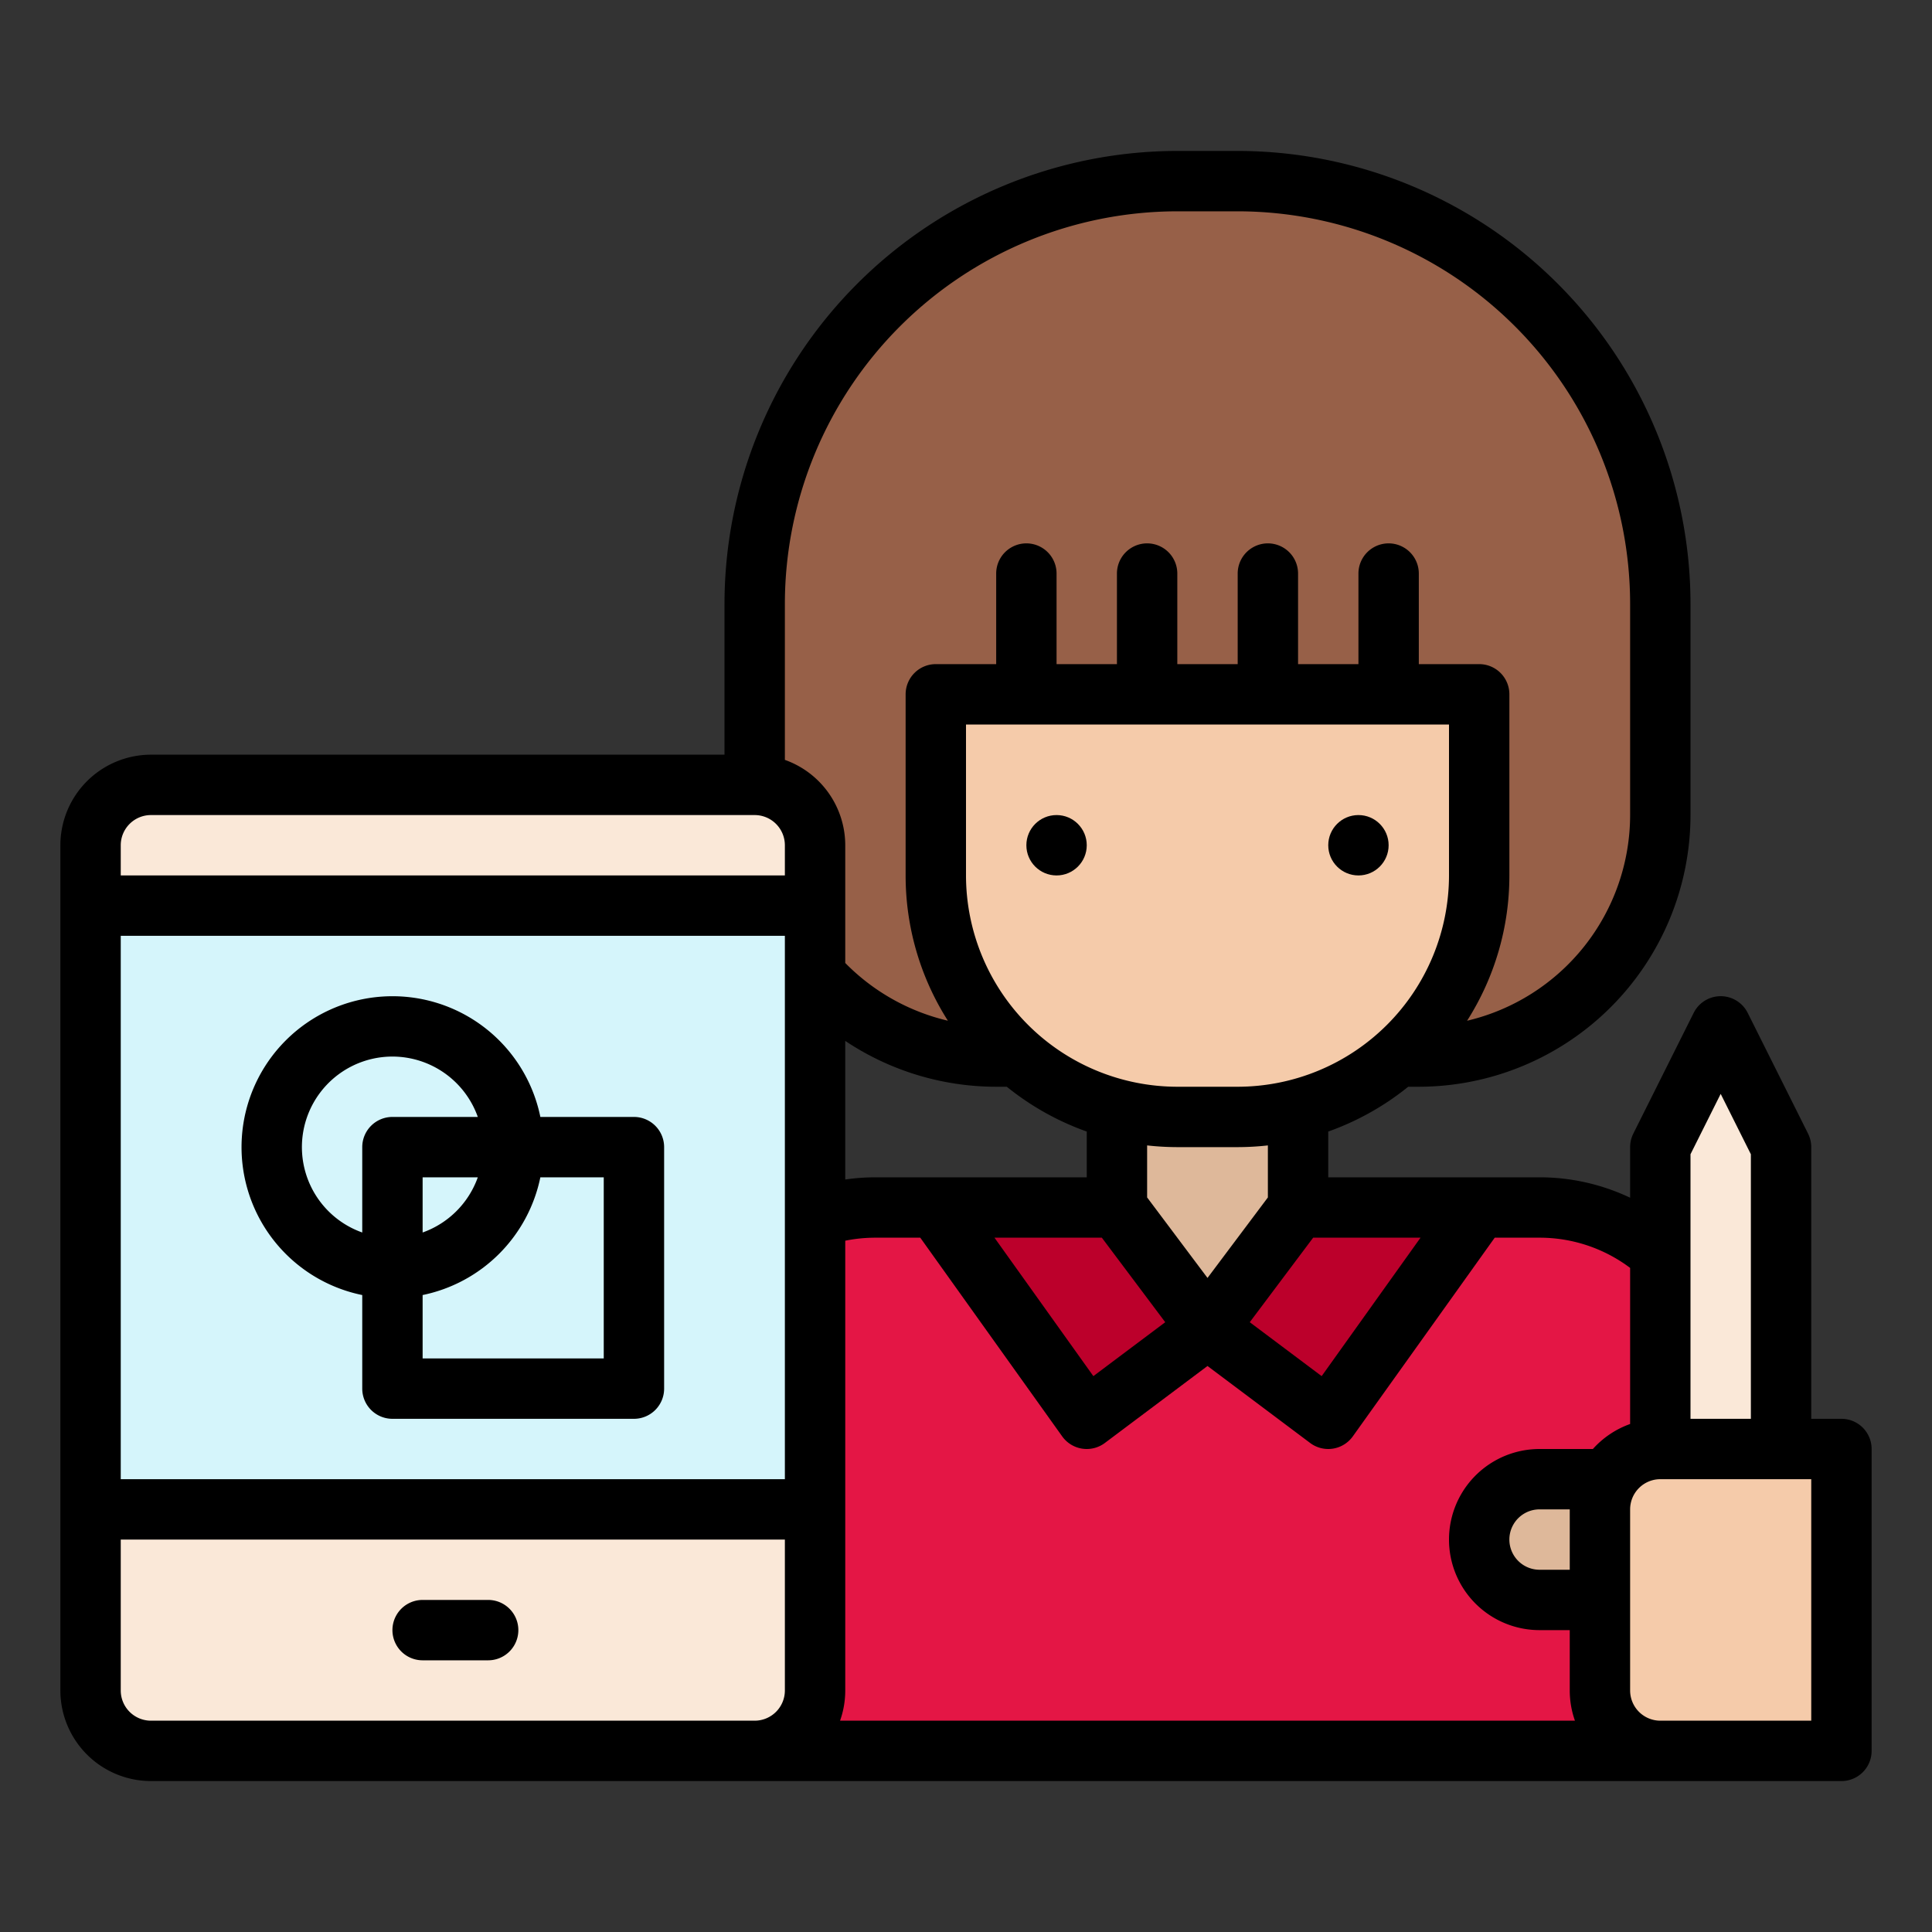 <?xml version="1.0"?>
<svg xmlns="http://www.w3.org/2000/svg" id="Filled" height="512px" viewBox="0 0 512 512" width="512px" class=""><rect x="0" y="0" width="512" height="512" fill="#333333" stroke="none"/><g><path d="m440 160v56a64 64 0 0 1 -64 64h-112a64 64 0 0 1 -64-64v-56a112 112 0 0 1 112-112h16a112 112 0 0 1 112 112z" fill="#976048" data-original="#976048" class=""/><path d="m296 256h48v120h-48z" fill="#deb89a" data-original="#DEB89A" class=""/><path d="m456 368v96h-272v-96a48 48 0 0 1 48-48h64l24 32 24-32h64a48 48 0 0 1 48 48z" fill="#8e9c4c" data-original="#8E9C4C" class="" style="fill:#E41645" data-old_color="#8e9c4c"/><path d="m248 184h144a0 0 0 0 1 0 0v48a64 64 0 0 1 -64 64h-16a64 64 0 0 1 -64-64v-48a0 0 0 0 1 0 0z" fill="#f5cbaa" data-original="#F5CBAA" class=""/><path d="m320 352-32 24-40-56h48z" fill="#298057" data-original="#298057" class="active-path" style="fill:#BC002B" data-old_color="#298057"/><path d="m392 320-40 56-32-24 24-32z" fill="#298057" data-original="#298057" class="active-path" style="fill:#BC002B" data-old_color="#298057"/><rect fill="#a4d4f4" height="256" rx="16" width="192" x="24" y="208" data-original="#A4D4F4" class="" style="fill:#D5F5FB" data-old_color="#a4d4f4"/><path d="m40 208h160a16 16 0 0 1 16 16v16a0 0 0 0 1 0 0h-192a0 0 0 0 1 0 0v-16a16 16 0 0 1 16-16z" fill="#fae8d8" data-original="#FAE8D8" class=""/><path d="m24 400h192a0 0 0 0 1 0 0v48a16 16 0 0 1 -16 16h-160a16 16 0 0 1 -16-16v-48a0 0 0 0 1 0 0z" fill="#fae8d8" data-original="#FAE8D8" class=""/><path d="m408 392h32a0 0 0 0 1 0 0v32a0 0 0 0 1 0 0h-32a16 16 0 0 1 -16-16 16 16 0 0 1 16-16z" fill="#deb89a" data-original="#DEB89A" class=""/><path d="m472 304v136h-32v-136l16-32z" fill="#fae8d8" data-original="#FAE8D8" class=""/><path d="m440 384h48a0 0 0 0 1 0 0v80a0 0 0 0 1 0 0h-48a16 16 0 0 1 -16-16v-48a16 16 0 0 1 16-16z" fill="#f5cbaa" data-original="#F5CBAA" class=""/><circle cx="280" cy="224" r="8" data-original="#000000" class="" style="fill:#000000"/><circle cx="360" cy="224" r="8" data-original="#000000" class="" style="fill:#000000"/><path d="m129.367 424h-17.367a8 8 0 0 0 0 16h17.367a8 8 0 0 0 0-16z" data-original="#000000" class="" style="fill:#000000"/><path d="m96 343.2v24.8a8 8 0 0 0 8 8h64a8 8 0 0 0 8-8v-64a8 8 0 0 0 -8-8h-24.8a40 40 0 1 0 -47.2 47.2zm64 16.8h-48v-16.8a40.119 40.119 0 0 0 31.2-31.2h16.8zm-48-33.376v-14.624h14.624a24.119 24.119 0 0 1 -14.624 14.624zm-8-46.624a24.039 24.039 0 0 1 22.624 16h-22.624a8 8 0 0 0 -8 8v22.624a24 24 0 0 1 8-46.624z" data-original="#000000" class="" style="fill:#000000"/><path d="m488 376h-8v-72a7.994 7.994 0 0 0 -.845-3.578l-16-32a8 8 0 0 0 -14.31 0l-16 32a7.994 7.994 0 0 0 -.845 3.578v13.41a55.912 55.912 0 0 0 -24-5.41h-56v-12.128a71.972 71.972 0 0 0 21.185-11.872h2.815a72.081 72.081 0 0 0 72-72v-56a120.136 120.136 0 0 0 -120-120h-16a120.136 120.136 0 0 0 -120 120v40h-152a24.028 24.028 0 0 0 -24 24v224a24.028 24.028 0 0 0 24 24h448a8 8 0 0 0 8-8v-80a8 8 0 0 0 -8-8zm-32-86.111 8 16v70.111h-16v-70.111zm-24 46.119v41.368a24.076 24.076 0 0 0 -9.869 6.624h-14.131a24 24 0 0 0 0 48h8v16a23.889 23.889 0 0 0 1.376 8h-194.752a23.889 23.889 0 0 0 1.376-8v-119.2a40.217 40.217 0 0 1 8-.8h11.883l37.607 52.65a8 8 0 0 0 11.31 1.75l27.2-20.4 27.2 20.4a8 8 0 0 0 11.31-1.75l37.607-52.65h11.883a39.886 39.886 0 0 1 24 8.008zm-16 79.992h-8a8 8 0 1 1 0-16h8zm-152-128h2.815a71.972 71.972 0 0 0 21.185 11.872v12.128h-56a56.464 56.464 0 0 0 -8 .578v-36.73a72.031 72.031 0 0 0 40 12.152zm84 40h28.454l-26.2 36.688-19.054-14.288zm-56 0 16.8 22.4-19.05 14.288-26.204-36.688zm-84 64h-176v-144h176zm128-74.666-16 21.333-16-21.333v-13.789a72.383 72.383 0 0 0 8 .455h16a72.383 72.383 0 0 0 8-.455zm-8-29.334h-16a56.063 56.063 0 0 1 -56-56v-40h128v40a56.063 56.063 0 0 1 -56 56zm-16-232h16a104.118 104.118 0 0 1 104 104v56a56.086 56.086 0 0 1 -43.21 54.509 71.548 71.548 0 0 0 11.21-38.509v-48a8 8 0 0 0 -8-8h-16v-24a8 8 0 0 0 -16 0v24h-16v-24a8 8 0 0 0 -16 0v24h-16v-24a8 8 0 0 0 -16 0v24h-16v-24a8 8 0 0 0 -16 0v24h-16a8 8 0 0 0 -8 8v48a71.547 71.547 0 0 0 11.2 38.5 56.09 56.09 0 0 1 -27.2-15.3v-31.2a24.039 24.039 0 0 0 -16-22.624v-41.376a104.118 104.118 0 0 1 104-104zm-272 160h160a8.009 8.009 0 0 1 8 8v8h-176v-8a8.009 8.009 0 0 1 8-8zm0 240a8.009 8.009 0 0 1 -8-8v-40h176v40a8.009 8.009 0 0 1 -8 8zm440 0h-40a8.009 8.009 0 0 1 -8-8v-48a8.009 8.009 0 0 1 8-8h40z" data-original="#000000" class="" style="fill:#000000"/></g> </svg>
